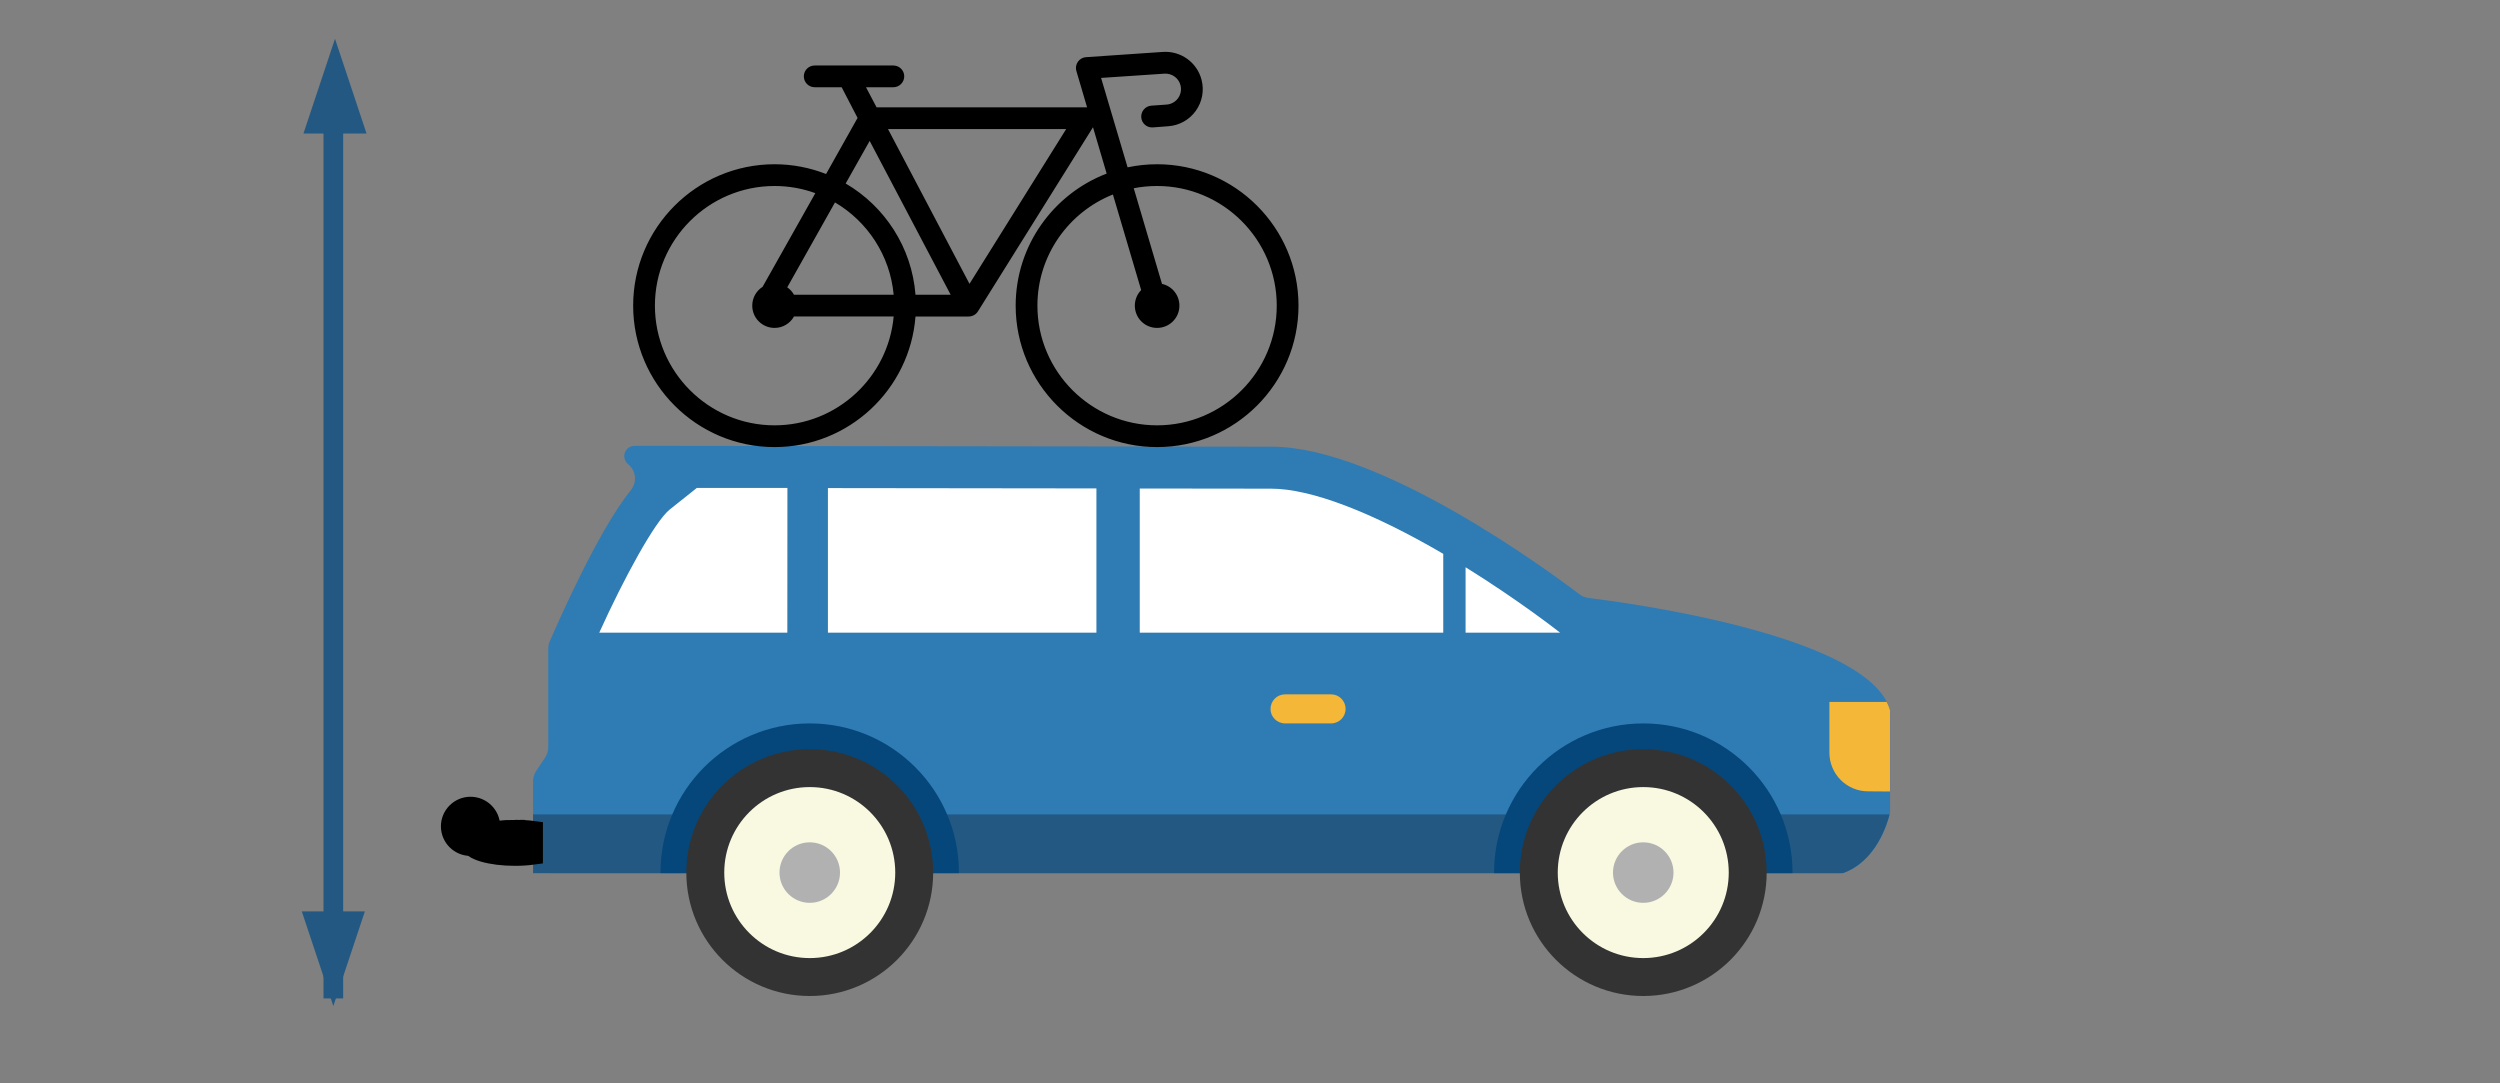 <?xml version="1.0" encoding="UTF-8"?>
<!DOCTYPE svg PUBLIC "-//W3C//DTD SVG 1.1//EN" "http://www.w3.org/Graphics/SVG/1.1/DTD/svg11.dtd">
<!-- Creator: CorelDRAW 2017 -->
<svg xmlns="http://www.w3.org/2000/svg" xml:space="preserve" width="300px" height="130px" version="1.1" style="shape-rendering:geometricPrecision; text-rendering:geometricPrecision; image-rendering:optimizeQuality; fill-rule:evenodd; clip-rule:evenodd"
viewBox="0 0 300 130"
 xmlns:xlink="http://www.w3.org/1999/xlink">
 <rect x="0" y="0" width="300" height="130" fill="#808080" stroke="none"/>
 <defs>
  <style type="text/css">
   <![CDATA[
    .str0 {stroke:black;stroke-width:2.36}
    .str1 {stroke:#225882;stroke-width:0.9}
    .str2 {stroke:#225882;stroke-width:2.36}
    .fil10 {fill:none}
    .fil8 {fill:black}
    .fil3 {fill:#05477A}
    .fil1 {fill:#225882}
    .fil0 {fill:#2F7BB4}
    .fil5 {fill:#333333}
    .fil7 {fill:#B1B1B1}
    .fil4 {fill:#F4B737}
    .fil6 {fill:#F9F8E1}
    .fil2 {fill:white}
    .fil9 {fill:#225882;fill-rule:nonzero}
   ]]>
  </style>
 </defs>
 <g id="Livello_x0020_1">
  <g id="AUTO-quota-altezza_x0020_">
   <g id="AUTO">
    <path id="PP" class="fil0" d="M63.97 93.72l0 8.85c0.01,1.22 1,2.21 2.22,2.21l154.52 0c0.01,0 0.01,0 0.02,0 0.31,0 0.62,-0.06 0.91,-0.19 3.54,-1.54 4.8,-5.63 5.11,-6.75 0.04,-0.17 0.06,-0.35 0.06,-0.52 0,-0.01 0,-0.01 0,-0.02l0 -11.71c0,0 0,-0.01 0,-0.01 0,-0.27 -0.05,-0.54 -0.14,-0.79 -3.3,-8.71 -31.57,-12.49 -36.07,-13.04 -0.39,-0.05 -0.76,-0.2 -1.07,-0.44 -3.37,-2.56 -23.82,-17.71 -36.95,-17.71l-76.44 -0.1c-0.68,0 -1.23,0.55 -1.23,1.23 0,0.38 0.17,0.73 0.46,0.97l0 0c0.53,0.42 0.83,1.05 0.83,1.72 0,0.5 -0.17,0.99 -0.48,1.38 -3.93,4.84 -8.75,15.88 -9.75,18.16 -0.12,0.28 -0.18,0.58 -0.18,0.88l0 11.84c0,0 0,0 0,0 0,0.43 -0.13,0.86 -0.38,1.23l-1.06 1.59c-0.24,0.36 -0.37,0.78 -0.38,1.22l0 0z"/>
    <path id="OO" class="fil1" d="M226.74 97.73c-0.24,0.97 -1.56,5.63 -5.61,7.05l-157.16 0 0 -7.05 162.77 0z"/>
    <polygon id="NN" class="fil2" points="99.35,58.57 131.57,58.61 131.57,75.92 99.35,75.92 "/>
    <path id="MM" class="fil2" d="M94.48 75.92l-22.57 0c2.98,-6.57 6.67,-13.35 8.46,-14.78l3.25 -2.59 10.87 0 -0.01 17.37z"/>
    <path id="LL" class="fil2" d="M175.87 68.07c6.28,3.9 10.94,7.54 10.99,7.58l0.35 0.27 -11.34 0 0 -7.85z"/>
    <path id="II" class="fil2" d="M152.55 58.64c4.73,0 12.03,2.79 20.64,7.82l0 9.46 -36.42 0 0 -17.3 15.78 0.02z"/>
    <path id="HH" class="fil3" d="M79.26 104.71l0 0.07 35.81 0 0 -0.07c0,-9.88 -8.02,-17.9 -17.9,-17.9 -9.89,0 -17.91,8.02 -17.91,17.9l0 0z"/>
    <path id="GG" class="fil3" d="M179.28 104.71l0 0.07 35.82 0 0 -0.07c0,-9.88 -8.02,-17.9 -17.9,-17.9 -9.89,0 -17.91,8.02 -17.91,17.9l-0.01 0z"/>
    <path id="FF" class="fil4" d="M159.73 86.81l-5.52 0c-0.96,0 -1.75,-0.78 -1.75,-1.74l0.01 -0.01c-0.01,-0.96 0.78,-1.74 1.74,-1.74l5.52 0c0.96,0 1.74,0.78 1.74,1.74l0 0.01c0,0.96 -0.78,1.74 -1.74,1.74z"/>
    <circle id="EE" class="fil5" cx="197.19" cy="104.71" r="14.81"/>
    <circle id="DD" class="fil6" cx="197.19" cy="104.71" r="10.26"/>
    <circle id="CC" class="fil2" cx="197.19" cy="104.71" r="2.49"/>
    <circle id="BB" class="fil5" cx="97.17" cy="104.71" r="14.81"/>
    <circle id="AA" class="fil6" cx="97.17" cy="104.71" r="10.26"/>
    <circle id="J" class="fil2" cx="97.17" cy="104.71" r="2.49"/>
    <circle id="K" class="fil7" cx="97.17" cy="104.71" r="3.63"/>
    <circle id="Y" class="fil7" cx="197.19" cy="104.71" r="3.63"/>
    <path id="X" class="fil4" d="M224.17 94.96c-2.56,0 -4.64,-2.07 -4.64,-4.64l0 -6.09 6.87 0c0.17,0.32 0.3,0.65 0.4,1l0 9.75 -2.63 -0.02z"/>
    <path id="gancio" class="fil8 str0" d="M61.8 99.56c0.77,0 1.51,0.04 2.17,0.13l0 2.89c-0.66,0.09 -1.4,0.14 -2.17,0.14 -2.95,0 -5.34,-0.71 -5.34,-1.58 0,-0.88 2.39,-1.58 5.34,-1.58zm-5.34 -2.77c1.31,0 2.38,1.06 2.38,2.37 0,1.31 -1.07,2.37 -2.38,2.37 -1.3,0 -2.37,-1.06 -2.37,-2.37 0,-1.31 1.07,-2.37 2.37,-2.37z"/>
   </g>
   <path id="bici" class="fil8" d="M138.85 19.71c-1.21,0 -2.4,0.13 -3.54,0.37l-3.18 -10.73 7.6 -0.51c0.89,-0.06 1.71,0.52 1.93,1.39 0.14,0.54 0.03,1.1 -0.29,1.55 -0.32,0.45 -0.83,0.73 -1.38,0.77l-1.83 0.13c-0.72,0.05 -1.26,0.68 -1.21,1.4 0.05,0.72 0.67,1.26 1.39,1.21l1.84 -0.14c1.32,-0.09 2.53,-0.76 3.31,-1.84 0.78,-1.09 1.03,-2.44 0.7,-3.73 -0.54,-2.09 -2.49,-3.49 -4.63,-3.35l-9.23 0.63c-0.39,0.02 -0.76,0.23 -0.98,0.55 -0.23,0.33 -0.3,0.74 -0.18,1.12l1.28 4.35 -25.26 0 -1.27 -2.41 3.28 0c0.72,0 1.31,-0.59 1.31,-1.31 0,-0.72 -0.59,-1.3 -1.31,-1.3l-9.43 0c-0.73,0 -1.31,0.58 -1.31,1.3 0,0.72 0.58,1.31 1.31,1.31l3.23 0 1.91 3.68 -3.78 6.73c-1.92,-0.75 -4,-1.17 -6.18,-1.17 -9.36,0 -16.97,7.61 -16.97,16.97 0,9.35 7.61,16.97 16.97,16.97 8.91,0 16.24,-6.92 16.91,-15.67 0,0 6.37,0 6.38,0 0.45,0 0.87,-0.23 1.11,-0.61l13.81 -22.1 1.64 5.56c-6.37,2.44 -10.92,8.62 -10.92,15.85 0,9.35 7.62,16.97 16.97,16.97 9.36,0 16.97,-7.62 16.97,-16.97 0,-9.36 -7.61,-16.97 -16.97,-16.97zm-45.9 31.33c-7.92,0 -14.36,-6.45 -14.36,-14.36 0,-7.92 6.44,-14.36 14.36,-14.36 1.71,0 3.36,0.3 4.89,0.86l-6.33 11.24c-0.74,0.47 -1.24,1.3 -1.24,2.26 0,1.48 1.2,2.67 2.68,2.67 1,0 1.87,-0.55 2.33,-1.37l11.96 0c-0.66,7.31 -6.82,13.06 -14.29,13.06zm2.33 -15.67c-0.2,-0.35 -0.47,-0.66 -0.81,-0.89l5.73 -10.19c3.89,2.29 6.61,6.36 7.04,11.08l-11.96 0zm14.58 0c-0.44,-5.69 -3.69,-10.61 -8.38,-13.35l2.88 -5.11 9.72 18.46 -4.22 0zm6.48 -1.31l-9.78 -18.57 21.38 0 -11.6 18.57zm22.51 16.98c-7.91,0 -14.36,-6.45 -14.36,-14.36 0,-6.05 3.76,-11.23 9.06,-13.34l3.39 11.47c-0.47,0.48 -0.76,1.14 -0.76,1.87 0,1.48 1.19,2.67 2.67,2.67 1.48,0 2.68,-1.19 2.68,-2.67 0,-1.28 -0.89,-2.35 -2.09,-2.61l-3.39 -11.48c0.91,-0.18 1.84,-0.27 2.8,-0.27 7.92,0 14.36,6.44 14.36,14.36 0,7.91 -6.44,14.36 -14.36,14.36z"/>
   <g id="quota-lunghezza">
    <polygon class="fil9 str1" points="37.04,15.57 37.04,15.57 40.2,6.08 43.36,15.57 43.36,15.57 "/>
    <polygon class="fil9 str1" points="36.84,109.82 36.84,109.82 40,119.3 43.16,109.82 43.16,109.82 "/>
    <line class="fil10 str2" x1="40" y1="13.19" x2="40" y2= "119.81" />
   </g>
  </g>
 </g>
</svg>
